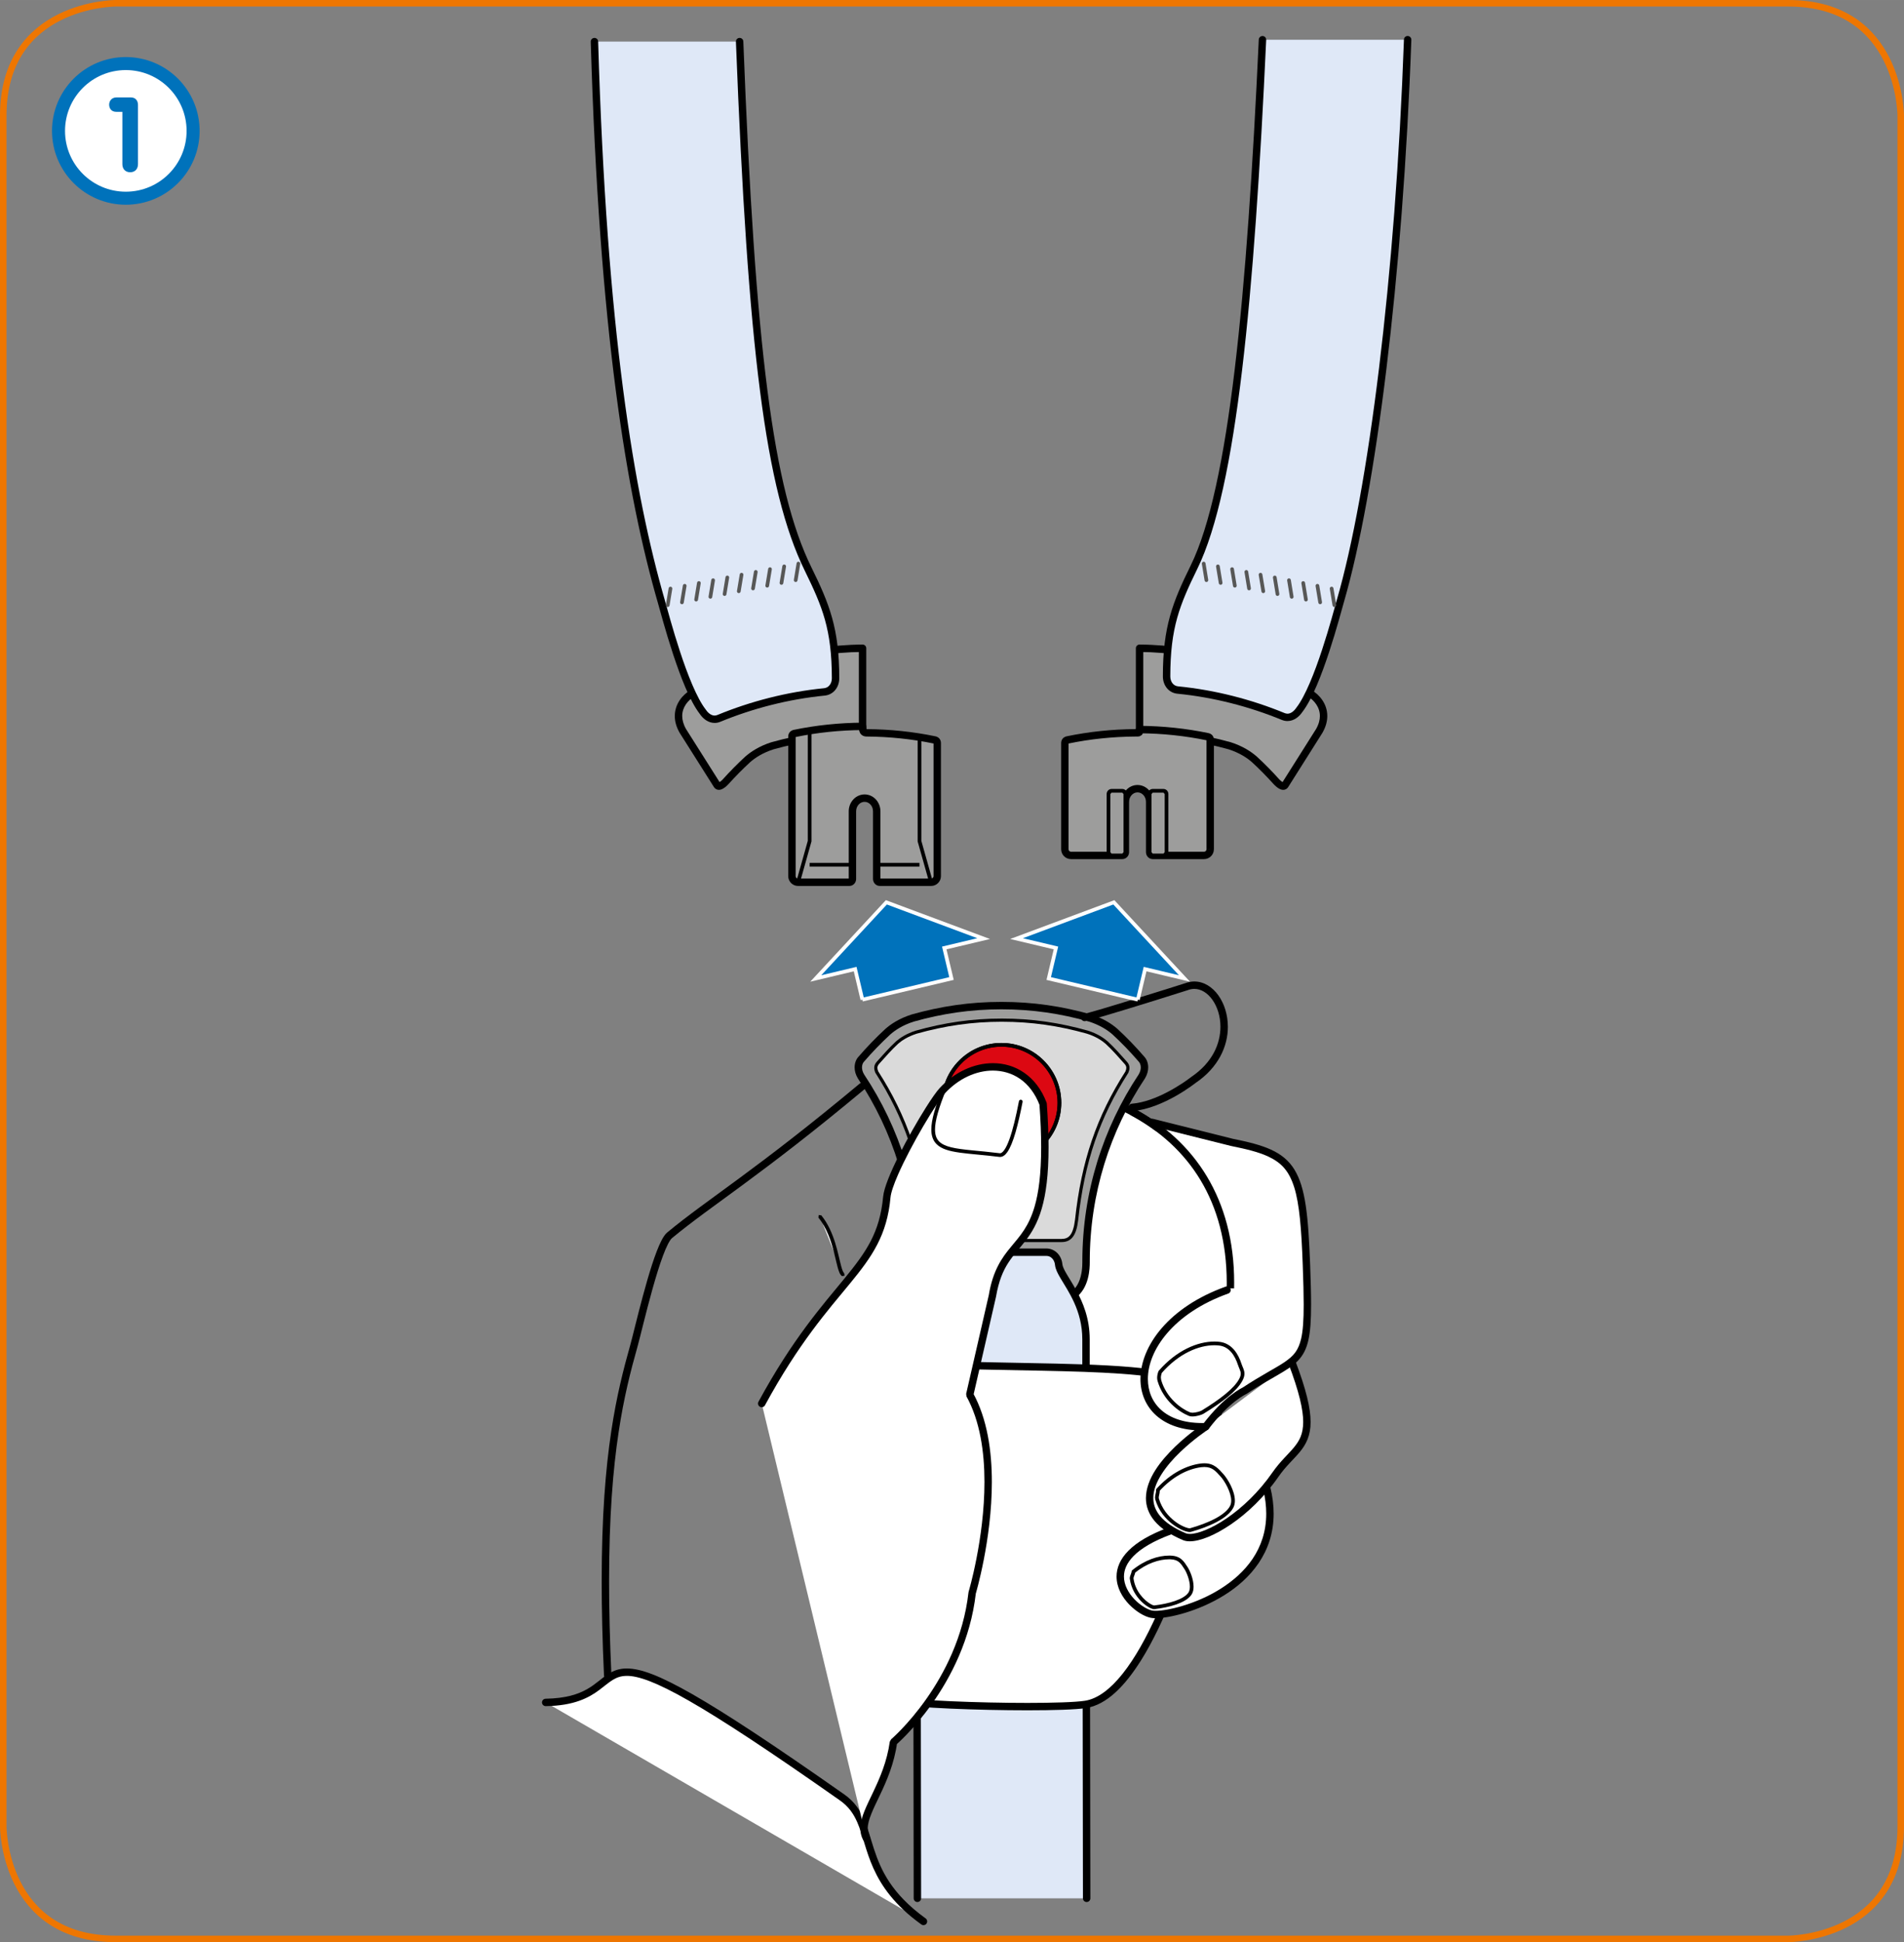 <?xml version="1.0" encoding="UTF-8"?>
<!DOCTYPE svg PUBLIC "-//W3C//DTD SVG 1.1//EN" "http://www.w3.org/Graphics/SVG/1.1/DTD/svg11.dtd">
<!-- Creator: CorelDRAW 2017 -->
<svg xmlns="http://www.w3.org/2000/svg" xml:space="preserve" width="51.592mm" height="52.608mm" version="1.1" style="shape-rendering:geometricPrecision; text-rendering:geometricPrecision; image-rendering:optimizeQuality; fill-rule:evenodd; clip-rule:evenodd"
viewBox="0 0 2552.94 2603.18"
 xmlns:xlink="http://www.w3.org/1999/xlink">
 <rect x="0" y="0" width="2552.94" height="2603.18" fill="#808080" stroke="none"/>
 <defs>
  <style type="text/css">
   <![CDATA[
    .str1 {stroke:#0072BB;stroke-width:17.46;stroke-miterlimit:4}
    .str0 {stroke:#EE7601;stroke-width:8.73;stroke-miterlimit:4}
    .fil0 {fill:none;fill-rule:nonzero}
    .fil2 {fill:black;fill-rule:nonzero}
    .fil9 {fill:#0072BB;fill-rule:nonzero}
    .fil4 {fill:#2B2523;fill-rule:nonzero}
    .fil8 {fill:#575756;fill-rule:nonzero}
    .fil1 {fill:#9D9D9C;fill-rule:nonzero}
    .fil6 {fill:#DADADA;fill-rule:nonzero}
    .fil7 {fill:#DC0812;fill-rule:nonzero}
    .fil5 {fill:#DFE8F7;fill-rule:nonzero}
    .fil3 {fill:white;fill-rule:nonzero}
   ]]>
  </style>
 </defs>
 <g id="Слой_x0020_1">
  <path class="fil0 str0" d="M155.06 4.36c0,0 -150.7,0 -150.7,150.7l0 2293.05c0,0 0,150.7 150.7,150.7l2242.81 0c0,0 150.7,0 150.7,-150.7l0 -2293.05c0,0 0,-150.7 -150.7,-150.7l-2242.81 0z"/>
  <path class="fil1" d="M928.7 929.01c-14.07,8.2 -26.71,26.9 -13.2,50.61l46.1 72.9c3.21,4.47 11.55,-4.96 11.55,-4.96 9.31,-10.33 19.1,-20.27 29.36,-29.71 6.72,-5.94 17.61,-13.29 33.22,-18.26 37.9,-10.63 79.34,-16.45 120.78,-16.67l0 -114.04c-81.31,0.42 -159.06,27.18 -227.82,60.14z"/>
  <path class="fil2" d="M928.7 929.01l-2.49 -4.3c-10.93,6.37 -21.37,18.59 -21.42,34.98 -0.02,7.02 1.97,14.59 6.41,22.38l0.12 0.19 46.09 72.9 0.17 0.26c1.4,2.08 4.19,3.35 6.34,3.25 2.3,-0.03 3.98,-0.79 5.44,-1.57 4.26,-2.43 7.31,-6.08 7.51,-6.25l-0.01 0.03c9.2,-10.23 18.89,-20.06 29.03,-29.38l-3.35 -3.67 3.28 3.74c6.27,-5.54 16.57,-12.52 31.44,-17.26l-1.5 -4.73 1.33 4.78c37.46,-10.51 78.49,-16.27 119.48,-16.49 2.72,-0.02 4.94,-2.24 4.94,-4.96l0 -114.04c0,-1.33 -0.52,-2.58 -1.46,-3.53 -0.95,-0.93 -2.2,-1.45 -3.53,-1.43 -82.39,0.44 -160.81,27.49 -229.94,60.63l-0.35 0.17 2.49 4.3 2.15 4.47c68.4,-32.78 145.47,-59.23 225.7,-59.65l-0.02 -4.96 -4.97 0 0 114.04 4.97 0 -0.03 -4.98c-41.88,0.25 -83.74,6.11 -122.09,16.88l-0.18 0.03c-16.3,5.2 -27.79,12.93 -34.98,19.27l-0.09 0.07c-10.37,9.55 -20.28,19.59 -29.69,30.05l-0.01 0.03 -0.16 0.17c-0.44,0.47 -1.73,1.8 -3.09,2.85l-1.87 1.24 -0.52 0.22 -0.03 0 0.14 0.96 0 -0.96 -0.14 0 0.14 0.96 0 -0.96 0 2.08 1.71 -1.22 -1.71 -0.86 0 2.08 1.71 -1.22 -4.01 2.9 4.19 -2.65 -46.1 -72.9 -4.19 2.65 4.31 -2.46c-3.7,-6.51 -5.11,-12.31 -5.11,-17.45 -0.05,-11.82 7.77,-21.3 16.49,-26.39l-2.49 -4.3 2.15 4.47 -2.15 -4.47z"/>
  <path class="fil1" d="M1755.78 929.01c-68.76,-32.96 -146.53,-59.72 -227.82,-60.14l0 114.04c41.43,0.22 82.92,6.04 120.78,16.67 15.64,4.97 26.46,12.32 33.2,18.26 10.3,9.44 20.04,19.38 29.34,29.71 0,0 8.4,9.43 11.61,4.96l46.03 -72.9c13.53,-23.71 0.91,-42.4 -13.15,-50.61z"/>
  <path class="fil2" d="M1755.78 929.01l2.15 -4.47c-69.13,-33.13 -147.56,-60.19 -229.94,-60.63 -1.33,-0.02 -2.58,0.5 -3.52,1.43 -0.95,0.95 -1.47,2.2 -1.47,3.53l0 114.04c0,2.72 2.22,4.94 4.94,4.96 40.97,0.22 82.04,5.99 119.45,16.49l1.35 -4.78 -1.5 4.73c14.9,4.75 25.14,11.71 31.42,17.26l3.28 -3.74 -3.35 3.67c10.17,9.32 19.79,19.13 29.01,29.38l-0.02 -0.02c0.09,0.1 1.59,1.78 3.74,3.58 1.1,0.91 2.34,1.85 3.81,2.66 1.46,0.78 3.14,1.53 5.45,1.57 2.15,0.1 4.96,-1.17 6.33,-3.25l0.18 -0.26 46.05 -72.9 0.1 -0.19c4.45,-7.78 6.44,-15.38 6.44,-22.4 -0.05,-16.39 -10.49,-28.59 -21.4,-34.94l-0.35 -0.19 -2.15 4.47 -2.49 4.3c8.71,5.08 16.51,14.56 16.46,26.37 0,5.15 -1.42,10.97 -5.12,17.47l4.3 2.46 -4.19 -2.65 -46.05 72.91 4.21 2.64 -4.03 -2.9 1.71 1.22 0 -2.08 -1.71 0.86 1.71 1.22 0 -2.08 0 0.86 0.16 -0.86 -0.16 0 0 0.86 0.16 -0.86c-0.09,0.09 -2.01,-0.93 -3.34,-2.16l-1.77 -1.66 -0.5 -0.52 -0.14 -0.16 -0.02 -0.01c-9.39,-10.44 -19.23,-20.48 -29.67,-30.05l-0.07 -0.07c-7.19,-6.33 -18.63,-14.07 -34.98,-19.27l-0.15 -0.03c-38.33,-10.77 -80.21,-16.64 -122.09,-16.88l-0.03 4.98 4.98 0 0 -114.04 -4.98 0 -0.01 4.96c80.19,0.42 157.3,26.86 225.69,59.65l2.15 -4.47 -2.49 4.3 2.49 -4.3z"/>
  <path class="fil3" d="M1196.74 2250.44c39.71,21.25 223.95,25.09 264.48,5.55 106,-51.17 185.77,-396.28 188.51,-529.18 3.88,-183.77 -133,-274.09 -304.02,-277.64l-148.97 801.27z"/>
  <path class="fil2" d="M1194.4 2254.82c12.44,6.55 34.81,10.95 62.37,14.12 27.5,3.11 59.88,4.72 91.05,4.72 24.79,0 48.79,-1.01 68.97,-3.13 20.23,-2.16 36.45,-5.25 46.58,-10.09 28.21,-13.72 53.29,-45.66 76,-87.68 67.86,-126.14 113.16,-345.03 115.34,-445.84 0.05,-2.58 0.07,-5.13 0.07,-7.65 0.07,-90.6 -34.53,-158.98 -90.64,-204.59 -56.07,-45.65 -133.19,-68.69 -218.33,-70.49l-0.21 9.93c83.51,1.75 158.45,24.41 212.27,68.26 53.8,43.89 86.92,108.79 86.99,196.89 0,2.46 -0.03,4.94 -0.09,7.44 -1.33,65.67 -21.91,185.07 -55.32,293.89 -16.71,54.41 -36.63,106.26 -58.83,147.45 -22.13,41.21 -46.78,71.59 -71.57,83.44 -7.82,3.84 -23.65,7.12 -43.29,9.15 -19.71,2.07 -43.43,3.09 -67.94,3.09 -30.83,0 -62.91,-1.6 -89.94,-4.66 -26.95,-3 -49.12,-7.75 -58.81,-13.02l-4.68 8.76z"/>
  <path class="fil2" d="M1530.74 1419.83l1.43 -1.24c-11.26,-13.07 -23.23,-25.52 -35.89,-37.18l-0.03 -0.03c-6.95,-6.15 -18.05,-13.56 -33.9,-18.63l-0.07 -0.02c-38.82,-10.95 -77.16,-16.77 -119.54,-16.77 -42.33,0 -80.7,5.83 -119.56,16.77l-0.05 0.02c-15.92,5.06 -26.99,12.5 -33.92,18.63l-0.03 0.03c-12.64,11.66 -24.61,24.11 -35.91,37.18l1.44 1.24 -1.37 -1.31c-2.37,2.46 -4.34,6.74 -4.34,12.13 -0.01,3.96 1.1,8.5 3.94,13.2l0.03 0.08c47.01,70.63 74.42,155.45 74.42,246.7l0 1.13c0.05,7.35 0.28,31.19 16.62,44.41l1.19 -1.46 -1.68 -0.89c-8.38,15.85 -16.1,35.9 -16.1,61.26 0,53.52 -0.03,121.11 -0.03,165.13 0,43.98 0.81,184.88 0.81,184.88l1.89 1.89 226.95 0 1.35 -0.57 0.54 -1.33c0,-0.09 -0.21,-36.12 -0.42,-77.72 -0.21,-41.62 -0.41,-88.71 -0.41,-110.71 0,-43.96 -0.03,-108.06 -0.03,-161.58 0,-25.35 -7.76,-45.41 -16.06,-61.26l-1.69 0.89 1.19 1.46c16.41,-13.32 16.58,-37.43 16.63,-44.58l0 -0.96c0,-91.25 27.39,-176.07 74.38,-246.7l0.03 -0.08c2.81,-4.68 3.91,-9.2 3.91,-13.15 -0.02,-5.43 -1.99,-9.7 -4.35,-12.18l-1.36 1.31 1.43 -1.24 -1.43 1.24 -1.36 1.31c1.57,1.62 3.3,5.12 3.28,9.57 0,3.27 -0.87,7.06 -3.37,11.19l1.62 0.97 -1.57 -1.04c-47.38,71.24 -75.01,156.81 -75.01,248.81l0 0.96c0.05,6.98 -0.56,29.99 -15.21,41.64l-0.5 2.36c8.15,15.55 15.64,34.93 15.64,59.49 0,53.52 0.03,117.62 0.03,161.58 0,44.01 0.82,188.44 0.82,188.44l1.9 -0.01 0 -1.89 -226.95 0 0 1.89 1.9 0c0,-0.09 -0.21,-35.23 -0.4,-75.97 -0.19,-40.71 -0.4,-86.94 -0.4,-108.9 0,-44.03 0.03,-111.61 0.03,-165.13 0,-24.56 7.44,-43.94 15.66,-59.49l-0.48 -2.36c-14.6,-11.56 -15.26,-34.29 -15.21,-41.46l0 -1.13c0,-91.99 -27.65,-177.57 -75.05,-248.81l-1.57 1.04 1.61 -0.97c-2.49,-4.16 -3.38,-7.98 -3.4,-11.24 0,-4.43 1.71,-7.89 3.3,-9.52l0.07 -0.07c11.21,-12.99 23.08,-25.31 35.61,-36.88l-1.28 -1.4 1.26 1.43c6.58,-5.83 17.18,-12.97 32.54,-17.88l-0.58 -1.8 0.52 1.82c38.56,-10.84 76.55,-16.62 118.53,-16.62 42.05,0 79.98,5.77 118.51,16.62l0.52 -1.82 -0.58 1.8c15.31,4.91 25.96,12.05 32.54,17.88l1.26 -1.43 -1.27 1.4c12.53,11.57 24.42,23.9 35.59,36.88l0.07 0.07 1.36 -1.31z"/>
  <path class="fil1" d="M1415.07 1742.64c42.12,0 41.16,-44.48 41.16,-52.04 0,-91.59 27.53,-176.78 74.69,-247.71 6.27,-10.46 3.23,-19.53 -0.19,-23.06 -11.21,-13.04 -23.15,-25.43 -35.72,-37.04 -6.79,-5.99 -17.67,-13.29 -33.22,-18.24 -38.7,-10.9 -76.84,-16.71 -119.07,-16.71 -42.14,0 -80.33,5.81 -119.03,16.71 -15.64,4.95 -26.48,12.25 -33.24,18.24 -12.59,11.61 -24.51,24 -35.77,37.04 -3.4,3.53 -6.48,12.6 -0.14,23.06 47.2,70.93 74.73,156.11 74.73,247.71 0,7.56 -0.99,52.04 41.08,52.04l144.72 0z"/>
  <path class="fil2" d="M1415.07 1742.64l0 4.96c10.89,0.01 19.62,-2.81 26.25,-7.4 9.97,-6.91 14.85,-17.3 17.3,-26.61 2.46,-9.32 2.57,-17.85 2.57,-21.8l0 -1.19c0,-90.6 27.22,-174.81 73.86,-244.97l0.14 -0.19c3.07,-5.13 4.35,-10.23 4.33,-14.75 -0.03,-6.2 -2.2,-11.13 -5.2,-14.31l-3.58 3.45 3.77 -3.25c-11.35,-13.16 -23.41,-25.7 -36.12,-37.44l-0.09 -0.07c-7.26,-6.39 -18.73,-14.05 -35,-19.25l-0.16 -0.05c-39.07,-11 -77.73,-16.88 -120.42,-16.88 -42.59,0 -81.29,5.88 -120.38,16.88l-0.16 0.05c-16.35,5.18 -27.79,12.86 -35.02,19.25l-0.07 0.07c-12.74,11.75 -24.81,24.28 -36.17,37.44l3.75 3.25 -3.56 -3.45c-3,3.16 -5.19,8.1 -5.22,14.3 0,4.52 1.27,9.65 4.4,14.79l0.1 0.17c46.68,70.16 73.91,154.37 73.91,244.97l0 1.24c0.01,5.34 0.15,18.68 5.91,31.3 2.9,6.32 7.32,12.52 13.93,17.07 6.6,4.59 15.31,7.4 26.18,7.39l144.72 0 0 -4.96 0 -4.96 -144.72 0c-9.21,-0.03 -15.69,-2.29 -20.55,-5.64 -7.24,-4.97 -11.22,-12.92 -13.32,-20.89 -2.11,-7.95 -2.25,-15.61 -2.25,-19.31l0.02 -1.24c0,-92.59 -27.86,-178.75 -75.57,-250.46l-4.14 2.76 4.24 -2.56c-2.23,-3.72 -2.95,-6.97 -2.96,-9.65 -0.04,-3.67 1.5,-6.48 2.44,-7.4l0.18 -0.21c11.13,-12.89 22.94,-25.14 35.39,-36.63l-3.37 -3.65 3.3 3.72c6.28,-5.57 16.5,-12.49 31.44,-17.23l-1.5 -4.73 1.34 4.77c38.33,-10.79 76.01,-16.5 117.69,-16.52 41.77,0.02 79.4,5.73 117.73,16.52l1.34 -4.77 -1.51 4.73c14.85,4.73 25.12,11.66 31.46,17.23l3.28 -3.72 -3.37 3.65c12.43,11.49 24.23,23.74 35.33,36.63l0.19 0.21c0.93,0.91 2.46,3.74 2.42,7.42 -0.01,2.71 -0.71,5.95 -2.93,9.65l4.26 2.55 -4.14 -2.76c-47.69,71.71 -75.52,157.88 -75.52,250.46l0 1.19c0.02,4.85 -0.3,16.93 -5.03,27.16 -2.36,5.12 -5.71,9.72 -10.58,13.09 -4.87,3.34 -11.35,5.61 -20.59,5.64l0 4.96z"/>
  <path class="fil4" d="M1282.46 1678.38c-9.14,0 -16.57,7.44 -16.57,16.59 0,9.14 7.42,16.58 16.57,16.58l120.54 0c9.15,0 16.55,-7.44 16.55,-16.58 0,-9.15 -7.4,-16.59 -16.55,-16.59l-120.54 0z"/>
  <path class="fil2" d="M1282.46 1678.38l0 -2.48c-10.53,0.02 -19.05,8.56 -19.06,19.07 0.01,10.53 8.54,19.08 19.06,19.08l120.54 0c10.53,0 19.03,-8.57 19.03,-19.08 0,-10.51 -8.5,-19.05 -19.03,-19.07l-120.54 0 0 2.48 0 2.48 120.54 0c7.77,0.02 14.05,6.32 14.05,14.11 0,7.78 -6.28,14.08 -14.05,14.1l-120.54 0c-7.77,-0.02 -14.07,-6.34 -14.09,-14.1 0.02,-7.79 6.32,-14.09 14.09,-14.11l0 -2.48z"/>
  <path class="fil5" d="M1403 1678.38c9.14,0 15.71,7.53 16.55,16.59 1.59,16.88 36.62,46.59 36.62,100.11 0,53.53 0.02,117.63 0.02,161.6 0,43.99 0.84,587.74 0.84,587.74l-226.95 0c0,0 -0.79,-540.25 -0.79,-584.2 0,-44.03 0.01,-111.61 0.01,-165.14 0,-53.52 35,-83.23 36.59,-100.11 0.89,-9.06 7.42,-16.59 16.56,-16.59l120.54 0z"/>
  <path class="fil2" d="M1235.04 2544.42c0,0 -0.19,-135.06 -0.4,-275.64 -0.19,-140.54 -0.39,-286.6 -0.39,-308.58 0,-44.01 0.02,-111.62 0.02,-165.14 0.01,-25.66 8.34,-45.51 17.07,-61.38 4.38,-7.94 8.85,-14.84 12.44,-20.97 3.56,-6.2 6.42,-11.52 7.04,-17.28l0 0.01c0.35,-3.49 1.78,-6.62 3.84,-8.74 2.08,-2.13 4.61,-3.34 7.8,-3.37l120.54 0c3.2,0.03 5.73,1.24 7.8,3.37 2.04,2.13 3.47,5.24 3.79,8.71l0 0.02c0.63,5.76 3.49,11.1 7.05,17.28 10.81,18.37 29.54,43.89 29.55,82.34 0,53.52 0.03,117.64 0.03,161.6 0,44.01 0.82,587.77 0.82,587.77 0,2.74 2.24,4.96 4.98,4.94 2.74,0 4.96,-2.22 4.96,-4.96 0,0 -0.21,-135.95 -0.42,-277.39 -0.21,-141.43 -0.42,-288.4 -0.42,-310.37 0,-43.96 -0.03,-108.08 -0.03,-161.6 0.02,-27.84 -9.16,-49.6 -18.33,-66.18 -4.57,-8.31 -9.15,-15.34 -12.57,-21.19 -3.46,-5.79 -5.55,-10.51 -5.74,-13.2l0 0.02c-0.5,-5.59 -2.78,-10.77 -6.51,-14.68 -3.7,-3.89 -9.01,-6.42 -14.96,-6.42l-120.54 0c-5.95,0 -11.28,2.53 -14.98,6.42 -3.72,3.91 -5.99,9.08 -6.53,14.65l-0.02 0.01c-0.17,2.69 -2.27,7.4 -5.73,13.2 -10.25,17.6 -30.88,45.58 -30.86,87.37 0,53.52 -0.03,121.13 -0.03,165.14 0,43.99 0.79,584.23 0.79,584.23 0.01,2.74 2.23,4.96 4.97,4.94 2.74,0 4.96,-2.22 4.96,-4.96z"/>
  <path class="fil6" d="M1343.31 1367.37c39.96,-0.01 76.76,5.41 114.8,16.11 12.6,4 20.86,9.72 25.62,13.88 9.39,8.61 17.25,17.79 25.8,27.32 3.07,3.4 3.69,6.89 1.44,12.31 -38.56,60.21 -58.95,119.75 -67.47,198.36 -2.55,20.77 -9.08,27.34 -20.11,27.37l-160.15 0c-11.07,-0.03 -17.54,-6.64 -20.2,-27.3 -8.43,-78.73 -28.85,-138.22 -67.4,-198.39 -2.29,-5.43 -1.61,-8.92 1.41,-12.38 8.58,-9.5 16.45,-18.63 25.82,-27.28 4.75,-4.19 12.99,-9.86 25.57,-13.88 38.07,-10.72 74.87,-16.13 114.86,-16.11z"/>
  <path class="fil2" d="M1343.31 1367.37l0 2.13 0.16 0c39.7,0 76.23,5.39 114.06,16.02l0.58 -2.04 -0.63 2.03c12.29,3.89 20.26,9.46 24.88,13.46l1.38 -1.61 -1.43 1.57c9.27,8.49 17.07,17.62 25.64,27.18l0.02 0c1.59,1.82 2.22,3.25 2.23,5.15 0,1.29 -0.35,2.88 -1.18,4.9l1.95 0.82 -1.78 -1.15c-38.76,60.47 -59.28,120.43 -67.8,199.28l2.11 0.23 -2.11 -0.24c-1.24,10.19 -3.49,16.67 -6.42,20.39 -2.95,3.69 -6.44,5.05 -11.57,5.1l0 0 -160.15 0 0 0c-5.15,-0.05 -8.64,-1.41 -11.59,-5.1 -2.93,-3.72 -5.21,-10.17 -6.5,-20.34l-2.11 0.26 2.11 -0.23c-8.45,-78.96 -28.99,-138.9 -67.71,-199.32l-1.8 1.15 1.97 -0.82c-0.86,-2 -1.2,-3.59 -1.2,-4.9 0.01,-1.92 0.66,-3.4 2.25,-5.26l-1.61 -1.4 1.59 1.42c8.59,-9.52 16.41,-18.59 25.66,-27.15l-1.43 -1.55 1.4 1.59c4.57,-4 12.55,-9.52 24.83,-13.44l-0.65 -2.03 0.58 2.04c37.86,-10.65 74.38,-16.02 114.13,-16.02l0.14 0 0.02 0 0 -2.13 0.01 -2.13 -0.17 0c-40.13,0 -77.08,5.45 -115.28,16.2l-0.07 0.01c-12.89,4.12 -21.39,9.95 -26.34,14.3l-0.03 0.03c-9.48,8.76 -17.39,17.97 -25.94,27.43l-0.03 0.03c-2.01,2.29 -3.32,4.97 -3.3,8.05 0,2.06 0.54,4.19 1.54,6.55l0.17 0.33c38.37,59.93 58.64,118.98 67.07,197.47l0 0.05c1.36,10.51 3.66,17.67 7.38,22.41 3.72,4.8 8.99,6.76 14.9,6.72l0.02 0 160.15 0 0.01 0c5.9,0.03 11.17,-1.91 14.89,-6.72 3.72,-4.75 6,-11.92 7.31,-22.5l0 -0.03c8.5,-78.36 28.75,-137.47 67.15,-197.45l0.17 -0.31c0.98,-2.36 1.5,-4.5 1.5,-6.55 0.03,-3.05 -1.26,-5.74 -3.32,-8l0 0c-8.54,-9.51 -16.44,-18.75 -25.94,-27.48l-0.05 -0.03c-4.96,-4.31 -13.48,-10.21 -26.38,-14.3l-0.07 -0.01c-38.16,-10.74 -75.14,-16.2 -115.21,-16.2l-0.16 0 0.01 0 -0.01 2.13z"/>
  <path class="fil7" d="M1420.51 1478.2c0,42.98 -34.81,77.75 -77.75,77.75 -42.94,0 -77.8,-34.77 -77.8,-77.75 0,-42.91 34.86,-77.79 77.8,-77.79 42.95,0 77.75,34.88 77.75,77.79z"/>
  <path class="fil2" d="M1418.03 1478.2c0,20.81 -8.41,39.61 -22.05,53.24 -13.63,13.6 -32.43,22.03 -53.22,22.03 -20.79,0 -39.61,-8.43 -53.24,-22.03 -13.63,-13.63 -22.06,-32.43 -22.06,-53.24 0,-20.77 8.43,-39.59 22.06,-53.22 13.64,-13.65 32.46,-22.08 53.24,-22.08 20.79,0 39.59,8.43 53.22,22.08 13.64,13.63 22.05,32.45 22.05,53.22l4.96 0c0,-44.27 -35.91,-80.27 -80.23,-80.27 -44.3,0 -80.27,35.99 -80.28,80.27 0.01,44.34 35.98,80.23 80.28,80.23 44.32,0 80.23,-35.89 80.23,-80.23l-4.96 0z"/>
  <path class="fil2" d="M1420.51 1478.2l-2.48 0c0,20.81 -8.41,39.61 -22.04,53.24 -13.64,13.6 -32.44,22.03 -53.23,22.03 -20.79,0 -39.61,-8.43 -53.24,-22.03 -13.63,-13.63 -22.06,-32.43 -22.06,-53.24 0,-20.77 8.43,-39.59 22.06,-53.22 13.63,-13.65 32.45,-22.08 53.24,-22.08 20.79,0 39.59,8.43 53.23,22.08 13.63,13.63 22.04,32.45 22.04,53.22l2.48 0 2.48 0c0,-44.27 -35.91,-80.27 -80.23,-80.27 -44.3,0 -80.28,35.99 -80.28,80.27 0,44.34 35.98,80.23 80.28,80.23 44.32,0 80.23,-35.89 80.23,-80.23l-2.48 0z"/>
  <path class="fil5" d="M1083.5 762.64c-52.23,-106.5 -75.87,-295.9 -91.79,-706.92l-194.66 0c11.37,386.84 47.78,605.87 90.08,751.86 4.87,16.77 29.83,113.71 55.09,146.29 5.15,7.68 13.13,12.44 21.58,9.02l0.08 -0.05c43.84,-18.07 92.45,-30.65 141.54,-35.47 9.11,-0.94 14.9,-8.97 14.9,-18.19 0,-66.19 -12.92,-97.77 -36.83,-146.53z"/>
  <path class="fil2" d="M792.09 55.87c11.38,387.08 47.83,606.54 90.28,753.09 2.39,8.24 9.9,36.83 19.96,67.38 10.12,30.63 22.53,63.11 35.97,80.56l3.93 -3.03 -4.12 2.78c4.54,6.75 11.43,12.25 20.06,12.32 2.48,0.02 5.03,-0.49 7.49,-1.48l0.07 -0.03 0.09 -0.03 -0.03 0.02c43.38,-17.89 91.56,-30.38 140.14,-35.14l0.02 0c5.9,-0.59 10.93,-3.61 14.24,-7.84 3.34,-4.24 5.1,-9.63 5.1,-15.27 0.09,-66.84 -13.32,-99.96 -37.32,-148.73 -51.55,-104.88 -75.45,-294.06 -91.3,-704.91 -0.1,-2.74 -2.41,-4.87 -5.15,-4.77 -2.74,0.1 -4.87,2.4 -4.77,5.15 15.99,411.15 39.4,600.77 92.29,708.91 23.85,48.76 36.24,78.77 36.33,144.35 0,3.58 -1.14,6.8 -2.97,9.11 -1.85,2.32 -4.28,3.77 -7.47,4.14l0.01 -0.01c-49.61,4.87 -98.68,17.6 -142.93,35.84l-0.05 0.02 -0.08 0.03 1.92 4.57 -1.87 -4.59c-1.34,0.54 -2.56,0.77 -3.75,0.77 -3.93,0.07 -8.4,-2.83 -11.82,-7.94l-0.21 -0.28c-11.82,-15.12 -24.51,-47.41 -34.39,-77.58 -9.97,-30.27 -17.39,-58.53 -19.85,-67.05 -42.14,-145.43 -78.53,-364.02 -89.9,-750.63 -0.07,-2.74 -2.36,-4.89 -5.1,-4.8 -2.74,0.07 -4.9,2.36 -4.81,5.1z"/>
  <path class="fil8" d="M896.52 788.46l-3.67 22.26c-0.22,1.34 0.7,2.62 2.04,2.85 1.35,0.23 2.62,-0.7 2.85,-2.04l3.69 -22.26c0.21,-1.34 -0.7,-2.62 -2.06,-2.85 -1.34,-0.23 -2.62,0.7 -2.85,2.04zm19.1 -3.72l-3.69 22.22c-0.23,1.36 0.68,2.64 2.04,2.87 1.35,0.23 2.62,-0.7 2.85,-2.04l3.68 -22.22c0.23,-1.36 -0.68,-2.63 -2.04,-2.86 -1.35,-0.21 -2.62,0.7 -2.85,2.04zm19.01 -3.72l-3.66 22.27c-0.23,1.37 0.7,2.64 2.04,2.87 1.37,0.21 2.64,-0.7 2.87,-2.06l3.67 -22.28c0.23,-1.34 -0.7,-2.62 -2.04,-2.85 -1.36,-0.23 -2.64,0.7 -2.87,2.04zm19.07 -3.75l-3.65 22.29c-0.22,1.36 0.7,2.63 2.04,2.85 1.36,0.22 2.64,-0.68 2.87,-2.04l3.65 -22.29c0.23,-1.35 -0.7,-2.62 -2.04,-2.85 -1.36,-0.23 -2.63,0.7 -2.86,2.04zm19.08 -3.69l-3.67 22.29c-0.21,1.35 0.7,2.62 2.04,2.85 1.36,0.21 2.63,-0.7 2.86,-2.06l3.65 -22.28c0.23,-1.34 -0.7,-2.62 -2.04,-2.85 -1.37,-0.22 -2.64,0.7 -2.85,2.04zm19.08 -3.7l-3.7 22.21c-0.23,1.36 0.68,2.63 2.04,2.86 1.35,0.23 2.62,-0.68 2.85,-2.04l3.7 -22.22c0.23,-1.35 -0.68,-2.64 -2.04,-2.85 -1.35,-0.23 -2.64,0.68 -2.85,2.04zm19.07 -3.75l-3.7 22.22c-0.23,1.36 0.68,2.63 2.04,2.86 1.34,0.23 2.62,-0.7 2.85,-2.04l3.7 -22.22c0.22,-1.35 -0.68,-2.64 -2.04,-2.85 -1.35,-0.23 -2.62,0.68 -2.85,2.02zm19.05 -3.7l-3.72 22.26c-0.21,1.36 0.7,2.64 2.04,2.86 1.36,0.23 2.64,-0.7 2.87,-2.04l3.7 -22.26c0.23,-1.36 -0.68,-2.64 -2.02,-2.87 -1.36,-0.23 -2.64,0.68 -2.86,2.04zm19.03 -3.7l-3.67 22.22c-0.21,1.36 0.7,2.64 2.04,2.86 1.36,0.21 2.64,-0.7 2.86,-2.06l3.67 -22.22c0.23,-1.34 -0.7,-2.62 -2.04,-2.85 -1.36,-0.23 -2.63,0.7 -2.86,2.04zm19.08 -3.75l-3.67 22.24c-0.23,1.36 0.7,2.64 2.04,2.85 1.36,0.23 2.63,-0.68 2.86,-2.04l3.65 -22.24c0.22,-1.36 -0.7,-2.64 -2.04,-2.87 -1.36,-0.21 -2.64,0.7 -2.85,2.06z"/>
  <path class="fil1" d="M1061.83 1174.3c0,4.54 3.67,8.2 8.22,8.2l68.81 0c2.31,0 4.09,-2 4.09,-4.41l0 -90.7c0,-9.72 7.28,-17.63 16.32,-17.63 8.97,0 16.24,7.91 16.24,17.63l0 90.7c0,2.41 1.85,4.41 4.12,4.41l68.8 0c4.56,0 8.24,-3.66 8.24,-8.2l0 -178.23c0,-2.15 -0.91,-3.7 -3.44,-4.3 -29.41,-6.11 -60.36,-9.36 -91.19,-9.53 -4.92,0 -5.51,-3.67 -5.51,-8.69 -30.9,0.19 -61.8,3.44 -91.25,9.55 -2.58,0.59 -3.44,2.13 -3.44,4.28l0 186.92z"/>
  <path class="fil2" d="M1056.87 1174.3c0.02,7.28 5.9,13.16 13.18,13.18l68.82 0c2.62,0 5.01,-1.19 6.56,-2.93 1.59,-1.73 2.48,-4.01 2.48,-6.46l0 -90.7c0,-3.62 1.37,-6.83 3.46,-9.09 2.11,-2.27 4.85,-3.56 7.91,-3.56 3,0 5.73,1.29 7.84,3.56 2.09,2.27 3.44,5.48 3.44,9.09l0 90.7c0.01,4.92 3.75,9.29 9.08,9.39l68.82 0c7.26,-0.02 13.18,-5.88 13.18,-13.18l0 -178.23c0,-1.73 -0.37,-3.83 -1.74,-5.68 -1.35,-1.87 -3.48,-3 -5.54,-3.45l-0.1 -0.02c-29.76,-6.18 -61.01,-9.46 -92.17,-9.63l-0.03 0 -0.56 -0.05 -0.01 0 -0.32 0.86 0.68 -0.59 -0.37 -0.26 -0.32 0.86 0.68 -0.59 -0.47 0.42 0.54 -0.33 -0.07 -0.09 -0.47 0.42 0.54 -0.33 -0.26 -1.01 -0.14 -3.02c0,-1.33 -0.52,-2.58 -1.46,-3.53 -0.95,-0.93 -2.22,-1.44 -3.53,-1.43 -31.23,0.19 -62.46,3.46 -92.24,9.65l-0.08 0.01c-2.06,0.44 -4.21,1.57 -5.59,3.46 -1.36,1.87 -1.71,3.96 -1.71,5.66l0 186.92c0,2.74 2.22,4.96 4.96,4.96 2.74,0 4.97,-2.22 4.97,-4.96l0 -186.92 0 -0.23 -1.4 -0.37 0.95 1.06 0.45 -0.7 -1.4 -0.37 0.95 1.06 -0.65 -0.73 0.42 0.89 0.23 -0.16 -0.65 -0.73 0.42 0.89 0.24 -0.07 -1.1 -4.83 1.01 4.87c29.12,-6.06 59.7,-9.27 90.27,-9.46l-0.03 -4.96 -4.96 0c0.05,2.71 0.01,5.41 1.43,8.43 0.7,1.48 1.97,3 3.67,3.93 1.67,0.94 3.54,1.29 5.37,1.29l-0.03 0c30.52,0.17 61.14,3.38 90.22,9.44l1.01 -4.87 -1.1 4.83 0.19 0.07 0.23 -0.56 -0.37 0.46 0.14 0.1 0.23 -0.56 -0.37 0.46 0.93 -1.15 -1.38 0.54 0.46 0.61 0.93 -1.15 -1.38 0.54 0.47 -0.19 -0.5 0.08 0.03 0.11 0.47 -0.19 -0.5 0.08 0.02 0.21 0 178.23c-0.02,1.8 -1.47,3.25 -3.27,3.25l-68.82 0 0 0.54 0.86 0 -0.86 -0.54 0 0.54 0.86 0 0 -90.7c-0.03,-12.17 -9.16,-22.52 -21.21,-22.59 -12.08,0.05 -21.26,10.42 -21.28,22.59l0 90.7 0.37 0 -0.25 -0.23 -0.12 0.23 0.37 0 -0.25 -0.23 0.75 0.7 0 -1.01 -0.75 0.31 0.75 0.7 0 -1.01 -68.82 0c-1.81,0 -3.25,-1.45 -3.25,-3.25 0,-2.74 -2.23,-4.95 -4.97,-4.95 -2.74,0 -4.96,2.22 -4.96,4.95z"/>
  <path class="fil2" d="M1083.1 979.98l0 147.05 -15.43 54.81 4.78 1.35 15.52 -55.14 0.09 -0.68 0 -147.39 -4.96 0zm147.3 8.57l0 138.81 0.08 0.68 15.54 55.14 4.79 -1.35 -15.45 -54.81 0 -138.48 -4.96 0zm-144.82 173l57.1 0 0 -4.96 -57.1 0 0 4.96zm90.23 0l57.07 0 0 -4.96 -57.07 0 0 4.96z"/>
  <path class="fil5" d="M1600.98 760.16c52.23,-106.5 75.85,-363.57 91.79,-706.9l194.62 0c-11.36,319.14 -47.71,605.81 -90.04,751.84 -4.85,16.77 -29.85,113.71 -55.09,146.31 -5.17,7.66 -13.13,12.43 -21.57,9.01l-0.09 -0.03c-43.85,-18.07 -92.48,-30.67 -141.57,-35.49 -9.11,-0.95 -14.82,-8.96 -14.82,-18.18 0,-66.21 12.87,-97.77 36.78,-146.54z"/>
  <path class="fil2" d="M1882.45 53.08c-11.37,318.82 -47.75,605.44 -89.87,750.65l0 0c-2.46,8.52 -9.88,36.78 -19.85,67.03 -9.88,30.18 -22.59,62.48 -34.41,77.61l-0.19 0.26c-3.44,5.11 -7.91,8.01 -11.84,7.94 -1.19,-0.02 -2.41,-0.23 -3.75,-0.77l-0.52 -0.19 -0.1 -0.02 -1.33 4.79 1.89 -4.59c-44.29,-18.26 -93.35,-30.99 -142.97,-35.86l0.01 0c-3.21,-0.35 -5.58,-1.8 -7.43,-4.1 -1.82,-2.31 -2.93,-5.53 -2.93,-9.13 0.09,-65.58 12.43,-95.59 36.28,-144.35 26.6,-54.38 45.49,-145.5 59.98,-266.25 14.44,-120.71 24.34,-270.89 32.31,-442.63 0.14,-2.74 -1.99,-5.06 -4.73,-5.19 -2.72,-0.12 -5.05,1.99 -5.19,4.73 -7.96,171.62 -17.86,321.62 -32.26,441.91 -14.36,120.24 -33.4,210.89 -59.02,263.03 -24,48.79 -37.39,81.89 -37.3,148.73 0.01,5.64 1.74,11.01 5.06,15.26 3.3,4.25 8.32,7.28 14.23,7.86l0.01 0c48.58,4.77 96.76,17.26 140.16,35.14l0.56 0.19 0.1 0.03 1.33 -4.79 -1.87 4.59c2.46,1.01 5.01,1.5 7.49,1.5 8.62,-0.07 15.5,-5.57 20.06,-12.31l-4.1 -2.78 3.93 3.03c13.42,-17.45 25.84,-49.94 35.98,-80.58 10.05,-30.55 17.56,-59.14 19.95,-67.38l0 0c42.54,-146.85 78.84,-433.59 90.25,-753.06 0.08,-2.74 -2.04,-5.03 -4.79,-5.13 -2.74,-0.1 -5.03,2.04 -5.13,4.79z"/>
  <path class="fil8" d="M1783.03 789.27l3.7 22.26c0.23,1.34 1.5,2.25 2.85,2.02 1.36,-0.21 2.27,-1.5 2.04,-2.85l-3.7 -22.26c-0.21,-1.35 -1.5,-2.25 -2.85,-2.02 -1.36,0.21 -2.27,1.5 -2.04,2.85zm-19.05 -3.72l3.69 22.22c0.23,1.37 1.5,2.27 2.86,2.04 1.35,-0.23 2.27,-1.5 2.04,-2.85l-3.68 -22.22c-0.23,-1.36 -1.5,-2.27 -2.87,-2.04 -1.34,0.23 -2.25,1.5 -2.04,2.85zm-19.03 -3.72l3.65 22.28c0.23,1.34 1.5,2.27 2.87,2.04 1.35,-0.23 2.25,-1.5 2.04,-2.85l-3.67 -22.27c-0.21,-1.36 -1.48,-2.27 -2.85,-2.04 -1.35,0.21 -2.27,1.48 -2.04,2.85zm-19.08 -3.75l3.65 22.29c0.22,1.34 1.5,2.27 2.86,2.04 1.35,-0.23 2.27,-1.5 2.04,-2.85l-3.65 -22.29c-0.23,-1.36 -1.5,-2.27 -2.87,-2.04 -1.35,0.21 -2.27,1.48 -2.04,2.85zm-19.05 -3.69l3.63 22.28c0.23,1.34 1.5,2.27 2.85,2.04 1.36,-0.21 2.27,-1.48 2.06,-2.85l-3.63 -22.27c-0.23,-1.35 -1.5,-2.27 -2.85,-2.04 -1.36,0.21 -2.27,1.48 -2.06,2.85zm-19.1 -3.7l3.68 22.22c0.23,1.35 1.5,2.25 2.85,2.04 1.37,-0.23 2.27,-1.5 2.04,-2.87l-3.68 -22.22c-0.21,-1.35 -1.5,-2.27 -2.85,-2.04 -1.35,0.23 -2.27,1.5 -2.04,2.86zm-19.05 -3.75l3.65 22.22c0.22,1.36 1.5,2.27 2.85,2.04 1.36,-0.21 2.27,-1.48 2.06,-2.85l-3.65 -22.22c-0.23,-1.35 -1.5,-2.27 -2.85,-2.04 -1.37,0.23 -2.27,1.5 -2.06,2.85zm-19.08 -3.7l3.67 22.26c0.23,1.36 1.5,2.27 2.85,2.04 1.36,-0.23 2.27,-1.5 2.04,-2.85l-3.67 -22.26c-0.21,-1.36 -1.5,-2.27 -2.85,-2.06 -1.36,0.23 -2.27,1.5 -2.04,2.87zm-19.04 -3.7l3.66 22.22c0.23,1.35 1.5,2.27 2.87,2.04 1.35,-0.23 2.27,-1.5 2.04,-2.85l-3.67 -22.22c-0.23,-1.36 -1.5,-2.27 -2.87,-2.04 -1.34,0.21 -2.27,1.5 -2.04,2.85zm-19.07 -3.77l3.67 22.26c0.21,1.35 1.48,2.27 2.85,2.04 1.35,-0.23 2.27,-1.5 2.04,-2.85l-3.65 -22.26c-0.23,-1.35 -1.5,-2.27 -2.87,-2.04 -1.35,0.23 -2.27,1.5 -2.04,2.85z"/>
  <path class="fil1" d="M1622.66 1138.31c0,4.57 -3.7,8.25 -8.26,8.25l-68.87 0c-2.24,0 -4.02,-2 -4.02,-4.4l0 -67.4c0,-9.76 -7.35,-17.65 -16.32,-17.65 -8.97,0 -16.25,7.89 -16.25,17.65l0 67.4c0,2.39 -1.84,4.4 -4.1,4.4l-68.85 0c-4.52,0 -8.2,-3.68 -8.2,-8.25l0 -142.24c0,-2.14 0.91,-3.7 3.47,-4.28 29.41,-6.13 60.31,-9.37 91.25,-9.57 4.88,0 5.44,0.66 5.44,-4.36 30.9,0.19 61.85,3.49 91.27,9.6 2.56,0.58 3.44,2.11 3.44,4.26l0 146.58z"/>
  <path class="fil2" d="M1622.66 1138.31l-4.96 0c0,1.83 -1.48,3.3 -3.3,3.3l-68.87 0 0 0.55 0.94 0 -0.94 -0.55 0 0.55 0.94 0 0 -67.4c-0.01,-12.22 -9.25,-22.54 -21.28,-22.61 -12.03,0.05 -21.19,10.42 -21.21,22.61l0 67.4 0.86 0 0 -0.55 -0.86 0.55 0.86 0 0 -0.55 -68.85 0c-1.75,0 -3.25,-1.45 -3.25,-3.3l0 -142.24 0 -0.17 -1.33 -0.37 0.91 1.03 0.42 -0.66 -1.33 -0.37 0.91 1.03 -0.59 -0.66 0.39 0.8 0.21 -0.14 -0.59 -0.66 0.39 0.8 0.24 -0.07 -1.1 -4.83 1.01 4.85c29.06,-6.06 59.65,-9.27 90.27,-9.45l-0.03 0 2.53 0.02 2.78 -0.28 2.95 -1.64c1.42,-1.42 1.8,-3 1.97,-4.09l0.17 -3.35 -4.96 0 -0.03 4.97c30.57,0.18 61.21,3.44 90.31,9.48l0.99 -4.85 -1.07 4.85 0.21 0.05 0.23 -0.59 -0.39 0.48 0.16 0.11 0.23 -0.59 -0.39 0.48 0.96 -1.22 -1.45 0.56 0.49 0.66 0.96 -1.22 -1.45 0.56 0.49 -0.19 -0.52 0.08 0.03 0.1 0.49 -0.19 -0.52 0.08 0.02 0.23 0 146.58 4.96 0 4.95 0 0 -146.58c0.02,-1.71 -0.35,-3.81 -1.73,-5.68 -1.38,-1.89 -3.52,-3 -5.59,-3.42l-0.07 -0.01c-29.74,-6.18 -61.03,-9.52 -92.24,-9.71 -1.33,0 -2.58,0.5 -3.52,1.45 -0.95,0.93 -1.47,2.2 -1.47,3.51l-0.05 1.76 -0.02 0.03 2.76 0.66 -2.29 -1.62 -0.48 0.96 2.76 0.66 -2.29 -1.62 2.79 1.99 -0.84 -3.36 -1.95 1.38 2.79 1.99 -0.84 -3.36 0.44 1.74 -0.24 -1.78 -0.19 0.03 0.44 1.74 -0.24 -1.78 -0.51 0.01 -2.53 -0.03 -0.02 0c-31.28,0.19 -62.49,3.47 -92.24,9.65l-0.08 0.01c-2.06,0.46 -4.19,1.57 -5.57,3.42 -1.38,1.85 -1.78,3.96 -1.76,5.71l0 142.24c0,7.29 5.86,13.21 13.16,13.23l68.85 0c5.37,-0.1 9.06,-4.49 9.06,-9.38l0 -67.4c0,-3.63 1.36,-6.84 3.45,-9.11 2.11,-2.27 4.83,-3.56 7.84,-3.58 3.02,0.01 5.76,1.31 7.89,3.58 2.09,2.29 3.45,5.48 3.45,9.11l0 67.4c0.02,4.8 3.6,9.27 8.99,9.38l68.87 0c7.3,0 13.21,-5.92 13.21,-13.23l-4.95 0z"/>
  <path class="fil1" d="M1541.5 1064.35c0,-2.41 1.78,-4.4 4.05,-4.4l14.54 0c2.25,0 4.05,1.99 4.05,4.4l0 77.78c0,2.43 -1.8,4.43 -4.05,4.43l-14.54 0c-2.27,0 -4.05,-2 -4.05,-4.43l0 -77.78z"/>
  <path class="fil2" d="M1543.98 1064.35l1.55 -1.92 14.56 0 1.55 1.92 0 77.78 -1.55 1.96 -14.56 0 -1.55 -1.96 0 -77.78c0,-1.38 -1.12,-2.48 -2.48,-2.48 -1.38,0 -2.48,1.1 -2.48,2.48l0 77.78c0,3.62 2.71,6.88 6.51,6.91l14.56 0c3.83,-0.03 6.51,-3.3 6.53,-6.91l0 -77.78c-0.02,-3.62 -2.73,-6.84 -6.53,-6.88l-14.56 0c-3.81,0.03 -6.51,3.26 -6.51,6.88 0,1.36 1.1,2.48 2.48,2.48 1.36,0 2.48,-1.12 2.48,-2.48z"/>
  <path class="fil1" d="M1486.3 1064.35c0,-2.41 1.83,-4.4 4.01,-4.4l14.56 0c2.25,0 4.09,1.99 4.09,4.4l0 77.78c0,2.43 -1.84,4.43 -4.09,4.43l-14.56 0c-2.18,0 -4.01,-2 -4.01,-4.43l0 -77.78z"/>
  <path class="fil2" d="M1488.78 1064.35l1.54 -1.92 14.54 0 1.61 1.92 0 77.78 -1.61 1.96 -14.54 0 -1.54 -1.96 0 -77.78c0,-1.38 -1.11,-2.48 -2.48,-2.48 -1.38,0 -2.48,1.1 -2.48,2.48l0 77.78c0,3.65 2.71,6.86 6.5,6.91l14.54 0c3.81,-0.03 6.57,-3.26 6.58,-6.91l0 -77.78c-0.01,-3.65 -2.78,-6.84 -6.58,-6.88l-14.54 0c-3.77,0.05 -6.5,3.25 -6.5,6.88 0,1.36 1.1,2.48 2.48,2.48 1.37,0 2.48,-1.12 2.48,-2.48z"/>
  <path class="fil3" d="M1202.47 2279.23c38.2,7.52 214.43,11.19 252.96,5.26 100.65,-15.52 177.03,-346.83 177.93,-390.78 1.24,-60.82 -131.45,-59.23 -295.07,-62.6 -10.56,-0.22 -20.98,-0.45 -31.26,-0.66l-104.56 448.79z"/>
  <path class="fil2" d="M1201.51 2284.11c13.2,2.58 40.46,4.57 73.05,6.04 32.56,1.44 70.18,2.25 103.26,2.25 34.86,-0.01 64.38,-0.87 78.36,-3 27.81,-4.49 51.9,-29.38 73.6,-63.7 32.43,-51.66 59.25,-126 78.2,-191.74 9.46,-32.89 16.95,-63.58 22.1,-88.19 5.17,-24.66 8.03,-42.93 8.24,-51.97l0.02 -0.94c0.01,-8.4 -2.39,-16.06 -6.88,-22.55 -7.91,-11.38 -21.54,-19.12 -39.31,-24.89 -53.27,-17.13 -146.84,-17 -253.74,-19.27 -10.56,-0.22 -20.99,-0.45 -31.27,-0.66l-0.19 9.94c10.26,0.21 20.68,0.44 31.24,0.66 81.47,1.67 155.19,2.15 208.03,9.6 26.39,3.7 47.55,9.22 61.53,17.06 7,3.89 12.15,8.31 15.54,13.21 3.37,4.92 5.1,10.34 5.12,16.92l0 0.75c-0.18,10.02 -5.08,39.16 -13.9,76.37 -13.23,56 -35.3,131.24 -63.31,193.59 -13.98,31.18 -29.5,59.14 -45.93,79.76 -16.43,20.7 -33.69,33.72 -50.59,36.26 -12.57,1.95 -42.3,2.9 -76.86,2.9 -32.91,0 -70.43,-0.82 -102.82,-2.26 -32.31,-1.41 -59.74,-3.51 -71.57,-5.86l-1.92 9.74z"/>
  <path class="fil3" d="M1698.48 1994.7c32.43,133.79 -128.6,174.08 -154.59,168.88 -25.96,-5.17 -91.39,-68.99 25.48,-111.86l129.11 -57.01z"/>
  <path class="fil2" d="M1693.65 1995.86c2.87,11.82 4.16,22.8 4.16,33.01 -0.03,47.86 -28.3,80.02 -61.55,100.88 -33.06,20.76 -71.17,29.38 -86.85,29.31 -1.99,0 -3.59,-0.15 -4.55,-0.35 -5.73,-1.06 -15.83,-6.75 -23.78,-15.14 -8.07,-8.38 -14.07,-19.23 -14.04,-30.41 0.03,-8.64 3.37,-17.91 13.08,-27.74 9.7,-9.79 25.9,-19.88 50.95,-29.07 2.58,-0.94 3.89,-3.79 2.95,-6.35 -0.94,-2.58 -3.79,-3.91 -6.35,-2.95 -25.94,9.52 -43.4,20.13 -54.58,31.39 -11.19,11.19 -16.01,23.34 -15.95,34.72 0.03,14.79 7.59,27.67 16.79,37.29 9.31,9.58 20.1,16.13 29,17.98 1.92,0.38 4.05,0.54 6.49,0.54 18.47,-0.08 57.03,-9.01 92.1,-30.81 34.91,-21.7 66.25,-57.12 66.23,-109.3 0,-11.06 -1.42,-22.85 -4.45,-35.35 -0.65,-2.65 -3.32,-4.29 -5.99,-3.65 -2.66,0.65 -4.3,3.32 -3.65,5.99zm-540.8 -543.56c-139.97,116.68 -202.71,153.74 -258.22,199.63l0 0c-3.04,2.58 -5.31,6.22 -7.77,10.89 -8.34,16.26 -17.2,45.9 -24.89,74.37 -7.66,28.38 -14.05,55.54 -16.82,65.37 -9.2,32.61 -18.42,68.52 -25.49,115.44 -7.71,51.01 -12.9,114.92 -12.9,201.68 0,37.49 0.96,79.23 3.11,126.05 0.12,2.74 2.44,4.87 5.19,4.73 2.74,-0.12 4.85,-2.44 4.73,-5.19 -2.13,-46.68 -3.11,-88.28 -3.11,-125.6 0,-86.36 5.17,-149.76 12.81,-200.19 6.98,-46.4 16.06,-81.78 25.21,-114.22 3.32,-11.8 11.12,-45.28 20.2,-77.63 4.52,-16.15 9.36,-31.98 14.03,-44.48 2.34,-6.25 4.63,-11.66 6.76,-15.78 2.09,-4.14 4.19,-6.97 5.28,-7.8l-0.01 0c54.62,-45.19 118.01,-82.75 258.25,-199.65 2.11,-1.75 2.39,-4.89 0.64,-6.98 -1.76,-2.11 -4.88,-2.39 -7,-0.65zm302.4 -83.65c3.98,-0.75 13.36,-3.4 26.05,-7.14 37.83,-11.15 102.71,-31.56 110.88,-34.23l0.25 -0.08c3.09,-1.21 6.07,-1.73 8.95,-1.75 8.85,0 17.48,5.19 24.13,14.42 6.6,9.2 10.91,22.19 10.89,36.39 -0.05,22.42 -10.42,47.75 -39.03,67.14l-0.31 0.23 -1.78 1.36c-8.22,6.28 -44.64,31.77 -77.75,34.37 -2.74,0.23 -4.77,2.62 -4.54,5.36 0.23,2.73 2.62,4.77 5.36,4.54 21.3,-1.8 42.31,-11.31 58.2,-20.27 15.87,-8.99 26.55,-17.47 26.69,-17.6l-3.09 -3.87 2.78 4.1c31.16,-21 43.47,-49.84 43.42,-75.36 -0.02,-16.18 -4.82,-31.07 -12.76,-42.17 -7.91,-11.05 -19.29,-18.54 -32.19,-18.56 -4.14,0 -8.36,0.79 -12.53,2.41l1.8 4.63 -1.55 -4.73c-5.27,1.75 -35.98,11.42 -66.97,20.95 -15.5,4.77 -31.09,9.52 -43.64,13.22 -12.48,3.68 -22.22,6.39 -25.07,6.89 -2.69,0.5 -4.47,3.09 -3.96,5.79 0.51,2.69 3.09,4.47 5.79,3.96z"/>
  <path class="fil3" d="M1732.21 1825.84c42.86,113.07 8.47,106.7 -22.08,150.69 -41.79,60.26 -102.99,91.21 -122.09,83.15 -119.49,-50.66 28.6,-147.4 28.6,-147.4l115.58 -86.43z"/>
  <path class="fil2" d="M1727.58 1827.61c14.36,37.84 19.81,61.95 19.79,78.36 -0.1,16.11 -4.8,24.77 -12.38,34.06 -7.58,9.23 -18.42,18.56 -28.94,33.67 -18.33,26.45 -40.54,47.15 -61.01,61.19 -20.37,14.05 -39.42,21.21 -49.7,21.1 -2.38,0 -4.19,-0.37 -5.38,-0.89l0 0.02c-16.69,-7.07 -27.63,-14.96 -34.3,-22.91 -6.65,-7.98 -9.22,-15.94 -9.25,-24.26 -0.23,-20.55 17.55,-44.04 36.08,-61.73 9.2,-8.85 18.45,-16.34 25.4,-21.59 3.46,-2.62 6.34,-4.68 8.34,-6.07 2.03,-1.42 3.11,-2.11 3.11,-2.13 2.31,-1.48 2.95,-4.55 1.45,-6.86 -1.5,-2.31 -4.57,-2.93 -6.86,-1.45 -0.16,0.12 -19.15,12.5 -38.33,30.97 -19.05,18.52 -38.89,42.86 -39.11,68.87 -0.03,10.47 3.51,21.1 11.57,30.63 8.03,9.57 20.37,18.17 38.02,25.66l0.01 0c2.81,1.19 5.9,1.64 9.24,1.66 14.12,-0.12 33.76,-8.19 55.32,-22.85 21.46,-14.68 44.46,-36.17 63.54,-63.7 9.74,-14.05 20.01,-22.82 28.46,-33.01 8.45,-10.09 14.73,-22.13 14.63,-40.38 -0.02,-18.56 -5.9,-43.52 -20.43,-81.87 -0.97,-2.57 -3.84,-3.86 -6.4,-2.88 -2.57,0.96 -3.86,3.82 -2.88,6.39z"/>
  <path class="fil3" d="M1645.23 1729.13c-141.56,50.64 -144.21,187.05 -28.61,183.14 28.61,-37.67 51.95,-48.06 51.95,-48.06 80.52,-53.26 88.33,-25.99 83.14,-168.84 -4.78,-131.45 -16.11,-147.43 -99.83,-164.16l-107.17 -26.8 100.51 224.72z"/>
  <path class="fil2" d="M1643.55 1724.47c-76.42,27.35 -114.25,79.6 -114.39,123.91 -0.02,18.99 7.19,36.52 21.33,49.03 14.12,12.52 34.84,19.92 61.3,19.92 1.64,0 3.3,-0.03 4.98,-0.08 1.48,-0.05 2.88,-0.77 3.79,-1.95 14.05,-18.49 26.73,-30.2 35.81,-37.26 4.54,-3.51 8.17,-5.88 10.63,-7.35l2.78 -1.53 0.66 -0.35 0.16 -0.07 0.71 -0.38c33.92,-22.52 54.8,-30.24 68.71,-44.22 6.91,-7.04 11.57,-15.75 14.23,-27.57 2.71,-11.85 3.67,-26.93 3.68,-47.9 0,-14.65 -0.48,-32.19 -1.26,-53.47 -2.48,-65.84 -6.2,-103.17 -21.05,-127.52 -7.46,-12.15 -17.88,-20.6 -31.44,-26.76 -13.56,-6.2 -30.28,-10.35 -51.34,-14.58l-0.97 4.87 1.2 -4.82 -107.15 -26.8c-2.67,-0.66 -5.36,0.94 -6.02,3.61 -0.66,2.67 0.96,5.36 3.62,6.01l107.15 26.8 0.25 0.05c20.81,4.16 36.9,8.26 49.16,13.89 18.31,8.52 28.33,19.61 35.3,41.59 6.84,22.01 9.62,54.83 11.38,104 0.79,21.24 1.26,38.7 1.26,53.12 0.02,20.65 -0.99,35.16 -3.42,45.68 -3.76,15.77 -9.71,22.68 -21.98,31.21 -12.29,8.41 -30.83,17.35 -56.77,34.51l2.74 4.14 -2.03 -4.54c-0.66,0.3 -24.75,11.24 -53.89,49.61l3.94 2.98 -0.15 -4.94c-1.57,0.03 -3.13,0.07 -4.65,0.07 -24.66,-0.01 -42.78,-6.82 -54.71,-17.4 -11.92,-10.61 -17.96,-25.07 -18,-41.62 -0.12,-38.46 34.04,-88.21 107.81,-114.57 2.56,-0.93 3.91,-3.76 2.98,-6.34 -0.91,-2.58 -3.76,-3.92 -6.34,-3z"/>
  <path class="fil3" d="M1197.98 2334.59c-4.62,4.8 -8.97,9.65 -13,14.81l13 -14.81z"/>
  <path class="fil2" d="M1196.19 2332.87c-4.66,4.87 -9.06,9.77 -13.16,15.01l0.42 3.47 3.49 -0.42c3.96,-5.06 8.24,-9.85 12.83,-14.63l-0.07 -3.51 -3.51 0.07z"/>
  <path class="fil3" d="M731.71 2281.84c143.91,-2.23 5.19,-148.03 397.42,127.31 49.54,34.78 15.59,98.72 109.12,166.26l-506.54 -293.57z"/>
  <path class="fil2" d="M731.79 2286.8c37.95,-0.49 57.89,-11.28 71.8,-21.7 6.96,-5.17 12.44,-10.04 17.96,-13.4 5.57,-3.37 11.01,-5.41 18.98,-5.45 14.89,-0.09 39.19,8.1 83.16,33.31 44.01,25.17 107.76,67.07 202.58,133.66 11.55,8.14 18.07,17.69 23.11,29.08 15.08,34.02 14.38,85.69 85.97,137.12 2.22,1.61 5.32,1.1 6.91,-1.12 1.6,-2.22 1.12,-5.32 -1.12,-6.93 -45.89,-33.24 -59.91,-64.61 -69.25,-92.92 -4.64,-14.17 -7.96,-27.65 -13.44,-40.15 -5.45,-12.46 -13.27,-23.97 -26.48,-33.2 -94.96,-66.67 -158.84,-108.68 -203.37,-134.15 -44.53,-25.42 -69.65,-34.53 -88.08,-34.62 -9.81,-0.05 -17.58,2.83 -24.14,6.88 -9.9,6.13 -17.53,14.3 -29.42,20.97 -11.87,6.67 -28.12,12.25 -55.34,12.71 -2.74,0.03 -4.92,2.29 -4.89,5.03 0.05,2.74 2.31,4.92 5.05,4.89z"/>
  <path class="fil3" d="M1099.3 1630.5c23.38,28.61 23.38,72.76 31.14,77.93l-31.14 -77.93z"/>
  <path class="fil2" d="M1097.37 1632.07c11.3,13.81 17.09,31.66 20.93,46.8 1.94,7.58 3.39,14.44 4.89,19.87 1.59,5.44 2.72,9.44 5.86,11.75l3.44 -0.7 -0.7 -3.42c-0.73,-0.28 -2.51,-3.74 -3.82,-8.92 -4.35,-15.68 -8.68,-46.33 -26.76,-68.5l-3.49 -0.37 -0.35 3.49z"/>
  <path class="fil3" d="M1555.58 1838.92c-1.66,4.56 -1.97,8.34 -1.03,11.59 7.47,25.26 27.74,39.85 40.43,44.97 4.68,1.89 15.01,-1.2 17.38,-2.67 25.57,-15.69 43.82,-29.74 51.17,-43.1 5.32,-9.69 1.12,-13.56 -1.33,-21.08 -4.07,-12.42 -11.99,-25.91 -27.49,-27.62 -22.28,-2.5 -53.05,7.99 -79.13,37.91z"/>
  <path class="fil2" d="M1553.25 1838.07c-1.12,3.07 -1.71,5.92 -1.71,8.62 0,1.55 0.21,3.07 0.63,4.49l0 0.03c7.8,26.22 28.61,41.19 41.9,46.57l0 0c1.48,0.59 3.07,0.77 4.72,0.77 2.88,0 5.95,-0.57 8.64,-1.28 2.71,-0.75 4.87,-1.51 6.25,-2.36 25.68,-15.81 44.16,-29.85 52.04,-44.01 2.02,-3.69 2.88,-6.84 2.88,-9.72 -0.07,-5.34 -2.64,-8.87 -4.03,-13.34 -2.09,-6.41 -5.19,-13.16 -9.92,-18.68 -4.73,-5.5 -11.2,-9.72 -19.63,-10.65 -2.18,-0.25 -4.43,-0.37 -6.74,-0.37 -22.38,0.01 -50.48,11.55 -74.56,39.12l0.24 3.49 3.51 -0.23c23.24,-26.66 50.12,-37.44 70.81,-37.42 2.13,0 4.21,0.12 6.18,0.35 7.07,0.79 12.29,4.16 16.42,8.96 4.12,4.77 7.02,10.96 8.98,16.97 1.78,5.26 3.85,8.41 3.79,11.8 0,1.9 -0.52,4.15 -2.27,7.33 -6.83,12.52 -24.83,26.59 -50.27,42.18 -0.48,0.31 -2.59,1.15 -4.94,1.76 -2.38,0.64 -5.17,1.13 -7.36,1.12l-2.88 -0.41 0.02 0.02c-12.11,-4.89 -31.84,-19.1 -39,-43.4l0.01 0.01 -0.42 -3.12c0,-1.95 0.42,-4.26 1.4,-6.93 0.47,-1.27 -0.19,-2.7 -1.48,-3.18 -1.29,-0.47 -2.71,0.19 -3.18,1.48z"/>
  <path class="fil3" d="M1552.52 1997.14c0.51,3.72 -2.13,8.8 -1.06,12.15 9.04,30.55 39.31,43.08 44.83,41.55 24.13,-6.77 48.64,-17.79 55.38,-31.55 6.16,-12.6 -6.57,-34.56 -13.18,-41.81 -7.19,-7.87 -12.81,-15.3 -28.35,-13.36 -17.89,2.31 -38.91,12.36 -57.61,33.01z"/>
  <path class="fil2" d="M1550.06 1997.46l0.03 0.68c0.07,2.2 -1.31,5.71 -1.38,9.28l0.37 2.6 2.37 -0.75 -2.37 0.72c4.45,15.05 13.84,25.87 23.06,32.92 9.32,7.04 18.1,10.42 23.02,10.51l1.78 -0.23 0 0c12.18,-3.4 24.49,-7.89 34.7,-13.34 10.19,-5.46 18.42,-11.8 22.24,-19.5 1.35,-2.76 1.89,-5.81 1.89,-8.91 -0.12,-13.63 -9.72,-29.24 -15.46,-35.66 -6.2,-6.82 -12.31,-14.52 -25.43,-14.45 -1.59,0 -3.27,0.09 -5.06,0.32l0 0c-18.56,2.39 -40.08,12.76 -59.13,33.79l0.16 3.53 3.51 -0.19c18.35,-20.25 38.86,-29.99 56.09,-32.21l0 0c1.6,-0.19 3.07,-0.28 4.43,-0.28 10.95,0.05 15.15,5.66 21.77,12.85l0 0c5.03,5.38 14.3,21.09 14.18,32.31 0,2.53 -0.46,4.82 -1.38,6.74 -2.93,6.06 -10.34,12.11 -20.11,17.28 -9.76,5.2 -21.79,9.61 -33.71,12.95l0 0 -0.46 0.03c-2.72,0.1 -11.54,-2.91 -20.02,-9.5 -8.57,-6.56 -17.23,-16.57 -21.32,-30.37l-0.01 -0.07 -0.14 -1.1c-0.07,-2.14 1.33,-5.67 1.4,-9.28l-0.09 -1.33c-0.19,-1.37 -1.43,-2.33 -2.79,-2.15 -1.37,0.19 -2.31,1.43 -2.13,2.79z"/>
  <path class="fil3" d="M1519.74 2106.48c-0.03,2.97 -2.74,6.72 -2.38,9.45 3.46,25.28 25.79,38.93 30.34,38.4 19.9,-2.36 40.64,-8.1 47.69,-18.09 6.41,-9.2 -0.94,-28.14 -5.26,-34.67 -4.73,-7.18 -8.27,-13.7 -20.77,-14.07 -14.45,-0.42 -32.29,4.9 -49.63,18.97z"/>
  <path class="fil2" d="M1517.25 2106.46c0.02,0.7 -0.44,2.09 -1.04,3.63 -0.58,1.55 -1.33,3.23 -1.36,5.3l0.07 0.87c1.78,13.06 8.33,23.13 15.08,29.92 3.37,3.4 6.81,5.99 9.79,7.78 3.04,1.75 5.37,2.78 7.65,2.87l0.54 -0.03 0.02 -0.02c10.07,-1.19 20.39,-3.23 29.19,-6.28 8.78,-3.09 16.13,-7.1 20.23,-12.83l0 0c2.22,-3.18 2.97,-7.05 2.97,-11.01 -0.05,-10.1 -4.8,-21.24 -8.17,-26.44 -2.34,-3.53 -4.5,-7.18 -7.94,-10.11 -3.44,-2.95 -8.17,-4.89 -14.82,-5.06l-1.64 -0.03c-14.81,0 -32.52,5.68 -49.63,19.55l-0.37 3.49 3.49 0.37c16.3,-13.23 32.96,-18.45 46.5,-18.45l1.48 0.03c5.85,0.19 9.13,1.69 11.77,3.89 2.63,2.2 4.61,5.41 7,9.06 2.85,4.21 7.42,15.24 7.37,23.7 0,3.34 -0.68,6.18 -2.08,8.17l0 -0.01c-2.95,4.28 -9.48,8.14 -17.8,11.01 -8.31,2.88 -18.31,4.89 -28.14,6.04l0.01 0 0.02 0.03 0 -0.03 -0.02 0 0.02 0.03 0 -0.03c-0.3,0.07 -2.58,-0.61 -5.12,-2.17 -7.87,-4.66 -20.14,-16.51 -22.5,-34.11l0 -0.19c-0.03,-0.59 0.4,-1.99 1.01,-3.53 0.59,-1.55 1.34,-3.28 1.38,-5.37 0.02,-1.36 -1.08,-2.48 -2.44,-2.48 -1.38,-0.02 -2.49,1.06 -2.51,2.44z"/>
  <path class="fil3" d="M1260.66 2110.61c-29.87,105.19 -75.64,143.98 -89.98,146.6l89.98 -146.6z"/>
  <path class="fil2" d="M1258.27 2109.93c-14.85,52.35 -33.65,88.09 -50.43,110.98 -16.64,22.9 -31.77,32.94 -37.59,33.85 -1.36,0.26 -2.25,1.55 -2,2.9 0.24,1.34 1.53,2.23 2.88,1.99 8.52,-1.69 23.43,-12.36 40.72,-35.79 17.16,-23.48 36.19,-59.72 51.18,-112.58 0.39,-1.31 -0.38,-2.67 -1.69,-3.05 -1.33,-0.37 -2.71,0.38 -3.07,1.71z"/>
  <path class="fil3" d="M1211.12 1646.52c38.96,-9.08 35.07,-9.08 62.36,5.24l-62.36 -5.24z"/>
  <path class="fil2" d="M1211.68 1648.94c17.28,-4.03 26.12,-6.23 32.44,-6.22 3.98,0.02 7.05,0.77 11.24,2.57 4.17,1.8 9.35,4.66 16.97,8.66l3.35 -1.05 -1.05 -3.34c-7.58,-3.98 -12.76,-6.86 -17.3,-8.83 -4.54,-1.95 -8.54,-2.98 -13.21,-2.96 -7.44,0.03 -16.3,2.32 -33.55,6.33 -1.34,0.32 -2.16,1.64 -1.87,2.98 0.31,1.33 1.66,2.17 2.98,1.85z"/>
  <path class="fil3" d="M1161.61 2463.71c-14.61,-28.11 27.27,-63.63 36.37,-128.58 0,0 91.73,-78.08 105.52,-200.23 0,0 50.33,-168.39 -3.25,-265.5l30.37 -132.41c16.29,-96.81 83.64,-43.08 68.01,-257.38 -23.87,-62.55 -93.22,-63.14 -135.2,-17.67 -15.54,16.79 -71.68,113.21 -74.38,142.67 -9.08,98.71 -76.79,109.05 -167.72,276.58l140.28 582.5z"/>
  <path class="fil2" d="M1166.01 2461.41c-1.74,-3.37 -2.49,-6.75 -2.51,-10.58 -0.14,-11.12 7.32,-25.99 16.32,-44.77 8.94,-18.82 19.08,-41.74 23.08,-70.27l-4.92 -0.68 3.21 3.77c0.37,-0.39 93.06,-79.02 107.25,-203.44l-4.94 -0.54 4.77 1.41c0.05,-0.26 21.61,-72.25 21.63,-149.95 -0.01,-41.37 -6.07,-84.47 -25.3,-119.37l-4.34 2.41 4.83 1.1 30.38 -132.41 0.05 -0.28c7.24,-42.24 23.34,-53.59 39.7,-75.03 8.14,-10.59 15.97,-23.53 21.58,-42.93 5.64,-19.41 9.13,-45.25 9.14,-82.29 0,-16.93 -0.75,-36.22 -2.36,-58.34l-0.32 -1.4c-13.44,-35.65 -42.03,-52.95 -72.01,-52.82 -25.26,0.02 -51.41,11.85 -71.46,33.55l0 0c-4.36,4.77 -10.75,13.95 -18.35,25.96 -11.33,17.96 -25.01,41.88 -36.21,64.22 -5.59,11.15 -10.54,21.91 -14.26,31.39 -3.72,9.5 -6.25,17.58 -6.86,24.02 -4.52,48.16 -22.71,73.93 -52.08,109.8 -29.32,35.75 -69.4,80.7 -115.07,164.88 -1.31,2.41 -0.42,5.43 1.99,6.72 2.41,1.31 5.43,0.42 6.74,-1.99 45.25,-83.35 84.49,-127.33 114.03,-163.31 29.48,-35.84 49.7,-64.62 54.27,-115.19 0.51,-6.17 4.36,-17.63 10.18,-30.81 8.71,-19.88 21.68,-44.22 33.9,-65.04 6.11,-10.43 12.03,-19.97 17.11,-27.65 5.05,-7.66 9.38,-13.55 11.91,-16.26l0 0c18.35,-19.88 42.06,-30.37 64.17,-30.36 26.22,0.12 50.31,14.21 62.74,46.43l4.65 -1.76 -4.96 0.35c1.6,21.91 2.32,40.95 2.32,57.6 0,36.41 -3.46,61.36 -8.75,79.53 -7.96,27.25 -19.67,39.52 -31.77,54.18 -12.13,14.56 -24.21,31.48 -29.74,64.89l4.88 0.82 -4.83 -1.1 -30.37 132.39 0.49 3.51c18,32.57 24.09,74.16 24.07,114.57 0,37.95 -5.3,74.8 -10.63,102.12 -2.65,13.67 -5.3,24.93 -7.3,32.78 -1.99,7.84 -3.3,12.19 -3.3,12.2l-0.18 0.86c-6.77,59.96 -32.73,109.28 -57.06,143.6 -12.15,17.18 -23.9,30.57 -32.57,39.66 -4.34,4.54 -7.91,8 -10.39,10.32l-2.85 2.6 -0.94 0.84 -1.7 3.09c-3.79,26.95 -13.37,48.76 -22.2,67.37 -8.76,18.66 -17.14,33.9 -17.28,49.03 -0.02,5.19 1.1,10.32 3.61,15.16 1.27,2.44 4.28,3.38 6.7,2.11 2.42,-1.26 3.36,-4.24 2.11,-6.69z"/>
  <path class="fil2" d="M1264.45 1457.64c-10.58,25.77 -15.7,43.45 -15.71,56.3 -0.02,8.22 2.22,14.63 6.7,19.27 6.73,6.95 17.47,9.74 31.59,11.75 14.16,1.99 31.89,3.06 52.84,5.68l0 0 1.01 0.07c3.98,-0.05 7.09,-2.74 9.76,-6.51 7.98,-11.42 14.47,-36.39 20.46,-67.26 0.26,-1.37 -0.63,-2.66 -1.97,-2.92 -1.35,-0.26 -2.64,0.63 -2.9,1.97 -3.92,20.43 -8.18,38.29 -12.74,50.89 -2.25,6.26 -4.61,11.26 -6.89,14.47 -2.31,3.27 -4.35,4.45 -5.71,4.4l-0.39 -0.03 -0.01 0c-28.14,-3.51 -50.45,-4.3 -65.23,-7.96 -7.39,-1.83 -12.78,-4.36 -16.24,-7.98 -3.44,-3.61 -5.29,-8.41 -5.32,-15.83 -0.02,-11.5 4.83,-28.91 15.34,-54.42l-1.36 -3.23 -3.23 1.34z"/>
  <path class="fil2" d="M1654.7 1726.92c0.05,-2.55 0.09,-5.1 0.09,-7.61 0.12,-112.35 -53.19,-190.4 -134.36,-233.55l-4.68 8.76c78.29,41.9 128.99,115.61 129.11,224.79 0,2.44 -0.02,4.92 -0.07,7.4l9.91 0.21z"/>
  <polygon class="fil9" points="1156.29,1339.87 1275.8,1311.56 1266.1,1270.59 1318.89,1258.06 1188.47,1209.42 1093.77,1311.49 1146.61,1298.92 "/>
  <polygon class="fil3" points="1156.87,1342.29 1278.79,1313.4 1269.08,1272.43 1327.4,1258.59 1187.78,1206.53 1086.4,1315.81 1144.77,1301.91 1153.88,1340.44 1158.71,1339.3 1148.45,1295.94 1101.15,1307.18 1189.16,1212.32 1310.38,1257.52 1263.11,1268.76 1272.81,1309.72 1155.73,1337.45 "/>
  <polygon class="fil9" points="1525.65,1339.87 1406.16,1311.56 1415.86,1270.59 1363.03,1258.06 1493.48,1209.42 1588.18,1311.49 1535.37,1298.92 "/>
  <polygon class="fil3" points="1526.22,1337.46 1409.14,1309.72 1418.85,1268.75 1371.54,1257.53 1492.79,1212.33 1580.79,1307.19 1533.53,1295.93 1523.24,1339.29 1528.07,1340.45 1537.2,1301.92 1595.56,1315.79 1494.17,1206.52 1354.5,1258.57 1412.87,1272.43 1403.17,1313.4 1525.09,1342.3 "/>
  <path class="fil3" d="M168.69 265.66c49.84,0 90.23,-40.39 90.23,-90.23 0,-49.84 -40.39,-90.25 -90.23,-90.25 -49.84,0 -90.23,40.41 -90.23,90.25 0,49.84 40.39,90.23 90.23,90.23z"/>
  <path class="fil0 str1" d="M168.69 265.66c49.84,0 90.23,-40.39 90.23,-90.23 0,-49.84 -40.39,-90.25 -90.23,-90.25 -49.84,0 -90.23,40.41 -90.23,90.25 0,49.84 40.39,90.23 90.23,90.23z"/>
  <path class="fil9" d="M164.08 219.98c0,6.97 4.47,10.89 10.49,10.89 6.02,0 10.45,-3.92 10.45,-10.89l0 -79.45c0,-5.58 -3.33,-9.94 -9.34,-9.94l-19.83 0c-6.02,0 -9.5,4.75 -9.5,9.66 0,4.75 2.81,9.62 9.5,9.62l8.23 0 0 70.11z"/>
 </g>
</svg>
